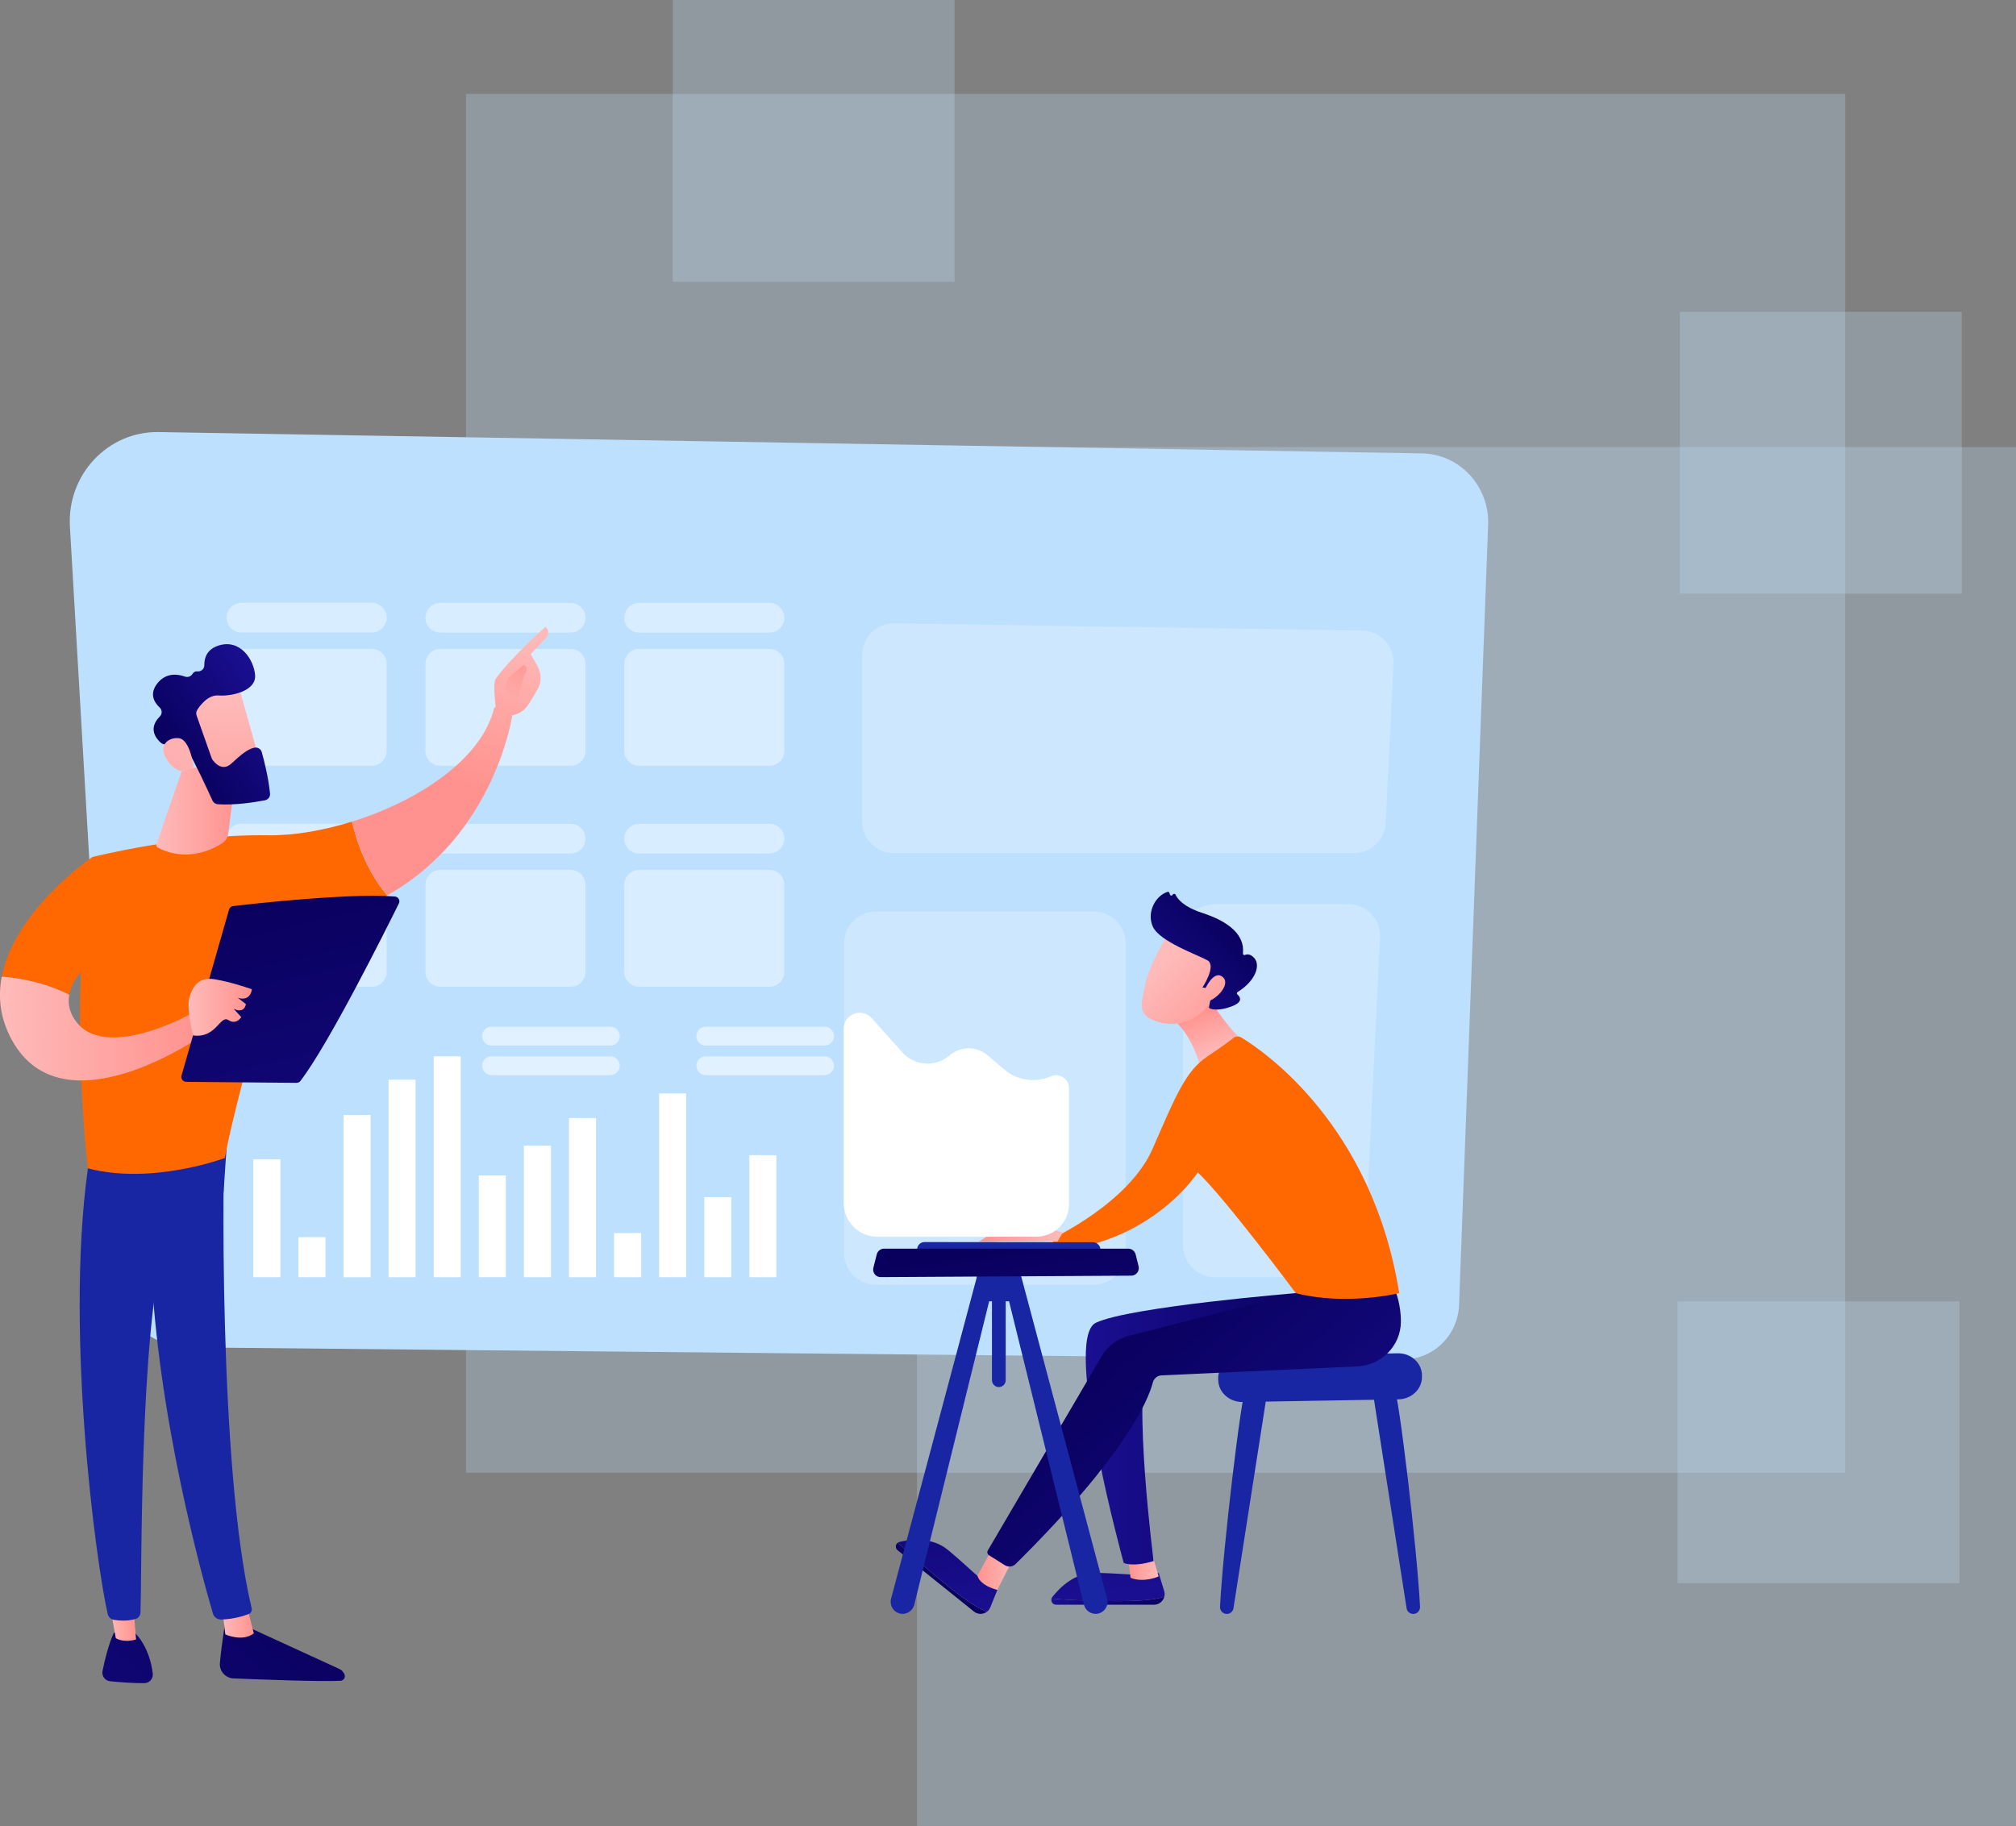 <?xml version="1.0" encoding="UTF-8"?>
<svg xmlns="http://www.w3.org/2000/svg" width="554" height="502" viewBox="0 0 554 502" fill="none">
  <rect x="0" y="0" width="554" height="502" fill="#808080" stroke="none"/>
  <rect x="128.059" y="25.818" width="379.013" height="379.013" fill="#C7E5FF" fill-opacity="0.25"></rect>
  <rect x="184.859" width="77.455" height="77.455" fill="#C7E5FF" fill-opacity="0.25"></rect>
  <rect x="461.632" y="85.717" width="77.455" height="77.455" fill="#C7E5FF" fill-opacity="0.25"></rect>
  <rect x="461" y="357.707" width="77.455" height="77.455" fill="#C7E5FF" fill-opacity="0.25"></rect>
  <rect x="251.987" y="122.895" width="379.013" height="379.013" fill="#C7E5FF" fill-opacity="0.25"></rect>
  <g clip-path="url(#clip0)">
    <path d="M390.758 124.628L43.585 118.764C29.611 118.538 18.381 130.517 19.212 144.786L31.172 350.195C31.827 361.445 40.866 370.253 51.869 370.354L385.596 373.651C393.83 373.726 400.653 367.082 400.955 358.651L408.937 144.283C409.34 133.663 401.132 124.804 390.758 124.628Z" fill="#BDE0FF"></path>
    <g opacity="0.49">
      <path opacity="0.49" d="M333.878 248.523H370.488C375.499 248.523 379.477 252.7 379.226 257.708L375.096 342.746C374.87 347.402 371.017 351.076 366.359 351.076H333.878C329.043 351.076 325.115 347.15 325.115 342.318V257.255C325.14 252.424 329.043 248.523 333.878 248.523Z" fill="white"></path>
      <path opacity="0.49" d="M245.8 171.337L374.316 173.325C379.276 173.401 383.179 177.553 382.927 182.511L380.787 226.2C380.56 230.856 376.708 234.53 372.05 234.53H245.675C240.84 234.53 236.912 230.604 236.912 225.772V180.07C236.912 175.188 240.916 171.262 245.8 171.337Z" fill="white"></path>
      <path opacity="0.49" d="M240.714 250.561H300.565C305.4 250.561 309.328 254.487 309.328 259.319V344.382C309.328 349.214 305.4 353.14 300.565 353.14H240.714C235.88 353.14 231.952 349.214 231.952 344.382V259.319C231.977 254.487 235.88 250.561 240.714 250.561Z" fill="white"></path>
    </g>
    <g opacity="0.64">
      <path opacity="0.64" d="M175.626 226.452H211.456C213.697 226.452 215.535 228.264 215.535 230.529C215.535 232.768 213.722 234.606 211.456 234.606H175.626C173.385 234.606 171.547 232.794 171.547 230.529C171.572 228.264 173.385 226.452 175.626 226.452Z" fill="white"></path>
      <path opacity="0.64" d="M120.987 226.452H156.817C159.058 226.452 160.896 228.264 160.896 230.529C160.896 232.768 159.083 234.606 156.817 234.606H120.987C118.746 234.606 116.908 232.794 116.908 230.529C116.933 228.264 118.746 226.452 120.987 226.452Z" fill="white"></path>
      <path opacity="0.64" d="M102.178 234.58H66.347C64.106 234.58 62.268 232.768 62.268 230.503C62.268 228.264 64.081 226.427 66.347 226.427H102.178C104.419 226.427 106.257 228.239 106.257 230.503C106.257 232.768 104.444 234.58 102.178 234.58Z" fill="white"></path>
      <path opacity="0.64" d="M175.626 239.11H211.456C213.697 239.11 215.535 240.922 215.535 243.187V267.146C215.535 269.386 213.722 271.223 211.456 271.223H175.626C173.385 271.223 171.547 269.411 171.547 267.146V243.187C171.572 240.922 173.385 239.11 175.626 239.11Z" fill="white"></path>
      <path opacity="0.64" d="M120.987 239.11H156.817C159.058 239.11 160.896 240.922 160.896 243.187V267.146C160.896 269.386 159.083 271.223 156.817 271.223H120.987C118.746 271.223 116.908 269.411 116.908 267.146V243.187C116.933 240.922 118.746 239.11 120.987 239.11Z" fill="white"></path>
      <path opacity="0.64" d="M66.347 239.11H102.178C104.419 239.11 106.257 240.922 106.257 243.187V267.146C106.257 269.386 104.444 271.223 102.178 271.223H66.347C64.106 271.223 62.268 269.411 62.268 267.146V243.187C62.294 240.922 64.106 239.11 66.347 239.11Z" fill="white"></path>
    </g>
    <g opacity="0.64">
      <path opacity="0.64" d="M175.626 165.725H211.456C213.697 165.725 215.535 167.537 215.535 169.802C215.535 172.042 213.722 173.879 211.456 173.879H175.626C173.385 173.879 171.547 172.067 171.547 169.802C171.572 167.537 173.385 165.725 175.626 165.725Z" fill="white"></path>
      <path opacity="0.64" d="M120.987 165.725H156.817C159.058 165.725 160.896 167.537 160.896 169.802C160.896 172.042 159.083 173.879 156.817 173.879H120.987C118.746 173.879 116.908 172.067 116.908 169.802C116.933 167.537 118.746 165.725 120.987 165.725Z" fill="white"></path>
      <path opacity="0.64" d="M102.178 173.854H66.347C64.106 173.854 62.268 172.042 62.268 169.777C62.268 167.537 64.081 165.7 66.347 165.7H102.178C104.419 165.7 106.257 167.512 106.257 169.777C106.257 172.042 104.444 173.854 102.178 173.854Z" fill="white"></path>
      <path opacity="0.64" d="M175.626 178.384H211.456C213.697 178.384 215.535 180.196 215.535 182.461V206.419C215.535 208.659 213.722 210.496 211.456 210.496H175.626C173.385 210.496 171.547 208.684 171.547 206.419V182.461C171.572 180.196 173.385 178.384 175.626 178.384Z" fill="white"></path>
      <path opacity="0.64" d="M120.987 178.384H156.817C159.058 178.384 160.896 180.196 160.896 182.461V206.419C160.896 208.659 159.083 210.496 156.817 210.496H120.987C118.746 210.496 116.908 208.684 116.908 206.419V182.461C116.933 180.196 118.746 178.384 120.987 178.384Z" fill="white"></path>
      <path opacity="0.64" d="M66.347 178.384H102.178C104.419 178.384 106.257 180.196 106.257 182.461V206.419C106.257 208.659 104.444 210.496 102.178 210.496H66.347C64.106 210.496 62.268 208.684 62.268 206.419V182.461C62.294 180.196 64.106 178.384 66.347 178.384Z" fill="white"></path>
    </g>
    <path d="M205.926 351.078H213.354V317.531H205.926V351.078Z" fill="white"></path>
    <path d="M193.53 351.083H200.958V329.063H193.53V351.083Z" fill="white"></path>
    <path d="M181.133 351.073H188.561V300.564H181.133V351.073Z" fill="white"></path>
    <path d="M168.761 351.077H176.189V338.946H168.761V351.077Z" fill="white"></path>
    <path d="M156.364 351.083H163.792V307.318H156.364V351.083Z" fill="white"></path>
    <path d="M143.967 351.085H151.395V314.896H143.967V351.085Z" fill="white"></path>
    <path d="M131.57 351.067H138.998V323.107H131.57V351.067Z" fill="white"></path>
    <path d="M119.173 351.078H126.601L126.601 290.351H119.173V351.078Z" fill="white"></path>
    <path d="M106.776 351.085H114.204V296.775H106.776V351.085Z" fill="white"></path>
    <path d="M94.404 351.09H101.832V306.495H94.404V351.09Z" fill="white"></path>
    <path d="M82.008 351.071H89.436V340.073H82.008V351.071Z" fill="white"></path>
    <path d="M69.611 351.074H77.039V318.685H69.611V351.074Z" fill="white"></path>
    <path opacity="0.54" d="M193.956 290.349H226.589C228.024 290.349 229.182 291.507 229.182 292.942C229.182 294.376 228.024 295.534 226.589 295.534H193.956C192.521 295.534 191.363 294.376 191.363 292.942C191.363 291.507 192.521 290.349 193.956 290.349Z" fill="white"></path>
    <path opacity="0.54" d="M193.956 282.221H226.589C228.024 282.221 229.182 283.378 229.182 284.813C229.182 286.247 228.024 287.405 226.589 287.405H193.956C192.521 287.405 191.363 286.247 191.363 284.813C191.363 283.378 192.521 282.221 193.956 282.221Z" fill="white"></path>
    <path opacity="0.54" d="M135.087 290.349H167.719C169.155 290.349 170.313 291.507 170.313 292.942C170.313 294.376 169.155 295.534 167.719 295.534H135.087C133.652 295.534 132.494 294.376 132.494 292.942C132.468 291.507 133.652 290.349 135.087 290.349Z" fill="white"></path>
    <path opacity="0.54" d="M135.087 282.221H167.719C169.155 282.221 170.313 283.378 170.313 284.813C170.313 286.247 169.155 287.405 167.719 287.405H135.087C133.652 287.405 132.494 286.247 132.494 284.813C132.468 283.378 133.652 282.221 135.087 282.221Z" fill="white"></path>
    <path d="M61.941 445.778C61.941 445.778 60.934 451.49 60.43 457.128C60.229 459.342 61.941 461.255 64.157 461.356C71.686 461.658 87.775 462.287 93.566 462.01C94.422 461.96 95.001 461.079 94.674 460.274C94.397 459.594 93.894 459.04 93.214 458.738L66.624 446.533L61.941 445.778Z" fill="url(#paint0_linear)"></path>
    <path d="M61.11 442.431L61.916 449.251C61.916 449.251 66.574 451.415 69.747 448.974L67.808 441.374L61.11 442.431Z" fill="url(#paint1_linear)"></path>
    <path d="M61.715 314.081C61.362 315.868 59.826 403.045 69.168 442.103C69.319 442.732 68.991 443.387 68.387 443.638C66.952 444.217 64.157 445.073 60.783 445.174C59.751 445.199 58.819 444.544 58.517 443.538C55.848 434.478 43.082 389.052 41.42 345.665C39.557 297.195 41.42 344.004 41.42 344.004L42.503 314.031L61.715 314.081Z" fill="#1926A3"></path>
    <path d="M31.348 448.747C31.348 448.747 29.737 451.616 28.176 459.292C27.899 460.676 28.855 462.01 30.265 462.136C32.758 462.388 36.586 462.69 39.632 462.664C41.042 462.664 42.15 461.431 41.974 460.022C41.647 457.228 40.589 452.648 37.316 449.074L31.348 448.747Z" fill="url(#paint2_linear)"></path>
    <path d="M29.938 439.964L31.827 450.282C31.827 450.282 33.69 451.667 37.391 450.66L36.485 439.562L29.938 439.964Z" fill="url(#paint3_linear)"></path>
    <path d="M24.827 316.749C17.197 362.753 26.489 430.426 29.611 443.689C29.812 444.494 30.467 445.123 31.273 445.249C32.657 445.476 34.974 445.677 37.24 445.023C38.021 444.796 38.575 444.092 38.6 443.286C39.028 432.565 38.273 366.83 45.373 340.833C45.726 339.525 46.531 338.367 47.639 337.587L61.438 327.797L62.495 311.967L24.827 316.749Z" fill="#1926A3"></path>
    <path d="M73.398 229.598C50.535 229.22 25.33 235.587 25.33 235.587C18.532 275.325 24.147 321.153 24.147 321.153C41.848 325.784 61.79 318.31 61.79 318.31C64.736 301.7 78.459 254.965 78.459 254.965C89.613 253.581 98.829 250.36 106.408 246.107C100.642 239.413 97.897 230.906 96.714 225.848C88.631 228.364 80.448 229.723 73.398 229.598Z" fill="#FF6700"></path>
    <path d="M140.903 195.95C138.662 193.232 135.817 194.515 135.817 194.515C132.443 208.709 114.818 220.236 96.714 225.848C97.897 230.881 100.617 239.412 106.408 246.107C136.472 229.22 140.903 195.95 140.903 195.95Z" fill="url(#paint4_linear)"></path>
    <path d="M140.375 196.655C140.601 197.41 137.882 198.542 136.296 195.497C136.245 194.037 135.339 187.771 136.22 186.563C140.878 180.221 149.918 172.268 149.918 172.268C151.454 173.778 150.195 175.263 150.195 175.263L145.813 179.818C146.72 181.479 147.853 182.863 148.382 184.877C148.785 186.387 148.533 188.022 147.777 189.381C146.997 190.766 145.964 192.578 144.957 193.987C143.044 196.629 140.375 196.655 140.375 196.655Z" fill="url(#paint5_linear)"></path>
    <path d="M143.875 182.763L139.871 186.135L138.612 189.507L142.162 193.458C142.162 193.458 143.371 186.764 144.252 185.33C145.159 183.87 144.706 183.165 143.875 182.763Z" fill="url(#paint6_linear)"></path>
    <path d="M34.118 257.709L25.356 235.587C25.356 235.587 4.004 250.083 0.504 268.455C4.532 268.757 11.885 269.788 19.061 273.438C20.622 264.755 34.118 257.709 34.118 257.709Z" fill="#FF6700"></path>
    <path d="M52.751 278.521C52.751 278.521 28.78 292.061 20.697 280.509C19.01 278.118 18.608 275.728 19.036 273.437C11.86 269.813 4.507 268.756 0.478 268.454C-0.579 273.991 -0.025 279.88 3.248 285.845C17.424 311.741 55.923 284.41 55.923 284.41L52.751 278.521Z" fill="url(#paint7_linear)"></path>
    <path d="M49.88 295.659L62.948 250.007C63.099 249.479 63.527 249.101 64.081 249.051C66.448 248.774 73.322 247.994 81.254 247.34C90.797 246.534 101.901 245.88 108.523 246.434C109.454 246.509 110.034 247.516 109.606 248.346C105.829 255.972 90.343 286.977 82.563 297.119C82.311 297.446 81.908 297.648 81.48 297.648L51.139 297.371C50.283 297.346 49.628 296.49 49.88 295.659Z" fill="url(#paint8_linear)"></path>
    <path d="M53.053 284.611C53.053 284.611 51.24 277.112 51.97 274.469C52.7 271.801 54.136 268.404 58.869 269.159C63.628 269.914 69.218 271.927 69.218 271.927C69.218 271.927 68.941 275.4 65.34 274.268L67.581 276.004C67.581 276.004 67.254 278.773 64.207 277.288L66.297 279.578C66.297 279.578 64.988 281.843 62.747 280.383C60.481 278.924 59.398 285.517 53.053 284.611Z" fill="url(#paint9_linear)"></path>
    <path d="M50.258 211.05L42.981 232.064C42.855 232.416 43.006 232.794 43.334 232.97C45.323 234.077 52.449 237.223 61.06 231.787C61.966 231.208 62.571 230.302 62.697 229.245L65.063 211.05H50.258Z" fill="url(#paint10_linear)"></path>
    <path d="M65.24 187.57C65.441 187.872 71.988 211.453 71.988 211.453L58.441 214.9L48.923 193.484C48.923 193.458 61.664 182.511 65.24 187.57Z" fill="url(#paint11_linear)"></path>
    <path d="M54.035 196.705L58.164 208.382C58.215 208.533 58.29 208.659 58.391 208.81C58.945 209.615 61.085 212.208 63.603 209.867C65.894 207.753 68.009 205.84 69.973 205.513C70.855 205.362 71.711 205.891 71.937 206.746C72.542 208.886 73.775 213.743 74.203 218.122C74.304 219.002 73.675 219.808 72.793 219.984C70.15 220.487 64.535 221.393 59.851 221.066C59.222 221.016 58.668 220.638 58.391 220.059C57.107 217.241 53.154 208.684 51.668 206.47C50.283 204.381 46.909 204.456 45.474 204.582C45.021 204.632 44.542 204.481 44.19 204.154C42.956 203.072 40.589 200.279 43.913 196.957C44.618 196.252 44.593 195.145 43.862 194.465C42.427 193.131 40.916 190.741 43.283 187.796C45.7 184.801 48.898 185.279 50.837 185.984C51.618 186.261 52.499 185.934 52.927 185.204C53.179 184.801 53.607 184.474 54.337 184.55C55.344 184.625 56.175 183.795 56.15 182.813C56.125 180.9 56.804 178.459 60.128 177.427C66.045 175.59 69.747 181.303 70.099 185.556C70.477 189.809 63.93 191.445 60.103 191.168C57.182 190.942 55.017 193.836 54.136 195.245C53.909 195.673 53.858 196.227 54.035 196.705Z" fill="url(#paint12_linear)"></path>
    <path d="M53.204 210.698C53.204 210.698 52.247 203.299 49.175 202.921C46.103 202.569 43.107 205.085 46.154 209.238C49.956 214.422 53.204 210.698 53.204 210.698Z" fill="url(#paint13_linear)"></path>
    <path d="M383.103 381.352C384.387 383.239 389.448 425.896 390.229 441.676C390.279 442.733 389.423 443.639 388.366 443.639C387.434 443.639 386.654 442.959 386.528 442.053L377.262 382.711L383.103 381.352Z" fill="#1926A3"></path>
    <path d="M342.388 381.352C341.104 383.239 336.043 425.896 335.263 441.676C335.212 442.733 336.068 443.639 337.126 443.639C338.057 443.639 338.838 442.959 338.964 442.053L348.23 382.711L342.388 381.352Z" fill="#1926A3"></path>
    <path d="M390.758 378.03V378.483C390.783 381.83 387.913 384.573 384.287 384.649L341.482 385.378C337.932 385.429 334.96 382.862 334.784 379.565L334.759 379.137C334.583 375.689 337.504 372.795 341.205 372.745L384.035 371.99C387.711 371.889 390.733 374.632 390.758 378.03Z" fill="#1926A3"></path>
    <path d="M307.465 440.115C315.069 440.115 318.443 439.461 319.954 438.857C319.651 440.115 318.544 441.097 317.133 441.097H290.217C289.31 441.097 288.731 440.241 288.958 439.436C292.03 439.688 298.526 440.115 307.465 440.115Z" fill="url(#paint14_linear)"></path>
    <path d="M288.957 439.436C289.007 439.285 289.057 439.134 289.183 438.983C291.223 436.366 295.352 432.263 300.967 432.339C309.176 432.465 312.046 433.346 318.417 432.389L319.927 437.372C320.078 437.876 320.078 438.379 319.978 438.857C318.467 439.461 315.093 440.115 307.489 440.115C298.525 440.115 292.029 439.688 288.957 439.436Z" fill="url(#paint15_linear)"></path>
    <path d="M316.554 427.029L318.392 433.32C318.392 433.32 314.288 435.183 310.688 433.698L309.983 428.262L316.554 427.029Z" fill="url(#paint16_linear)"></path>
    <path d="M260.732 436.164C266.674 440.921 269.696 442.531 271.232 443.009C270.224 443.79 268.739 443.865 267.656 442.984L246.657 426.123C245.952 425.544 246.052 424.512 246.707 424.059C248.973 426.173 253.782 430.577 260.732 436.164Z" fill="url(#paint17_linear)"></path>
    <path d="M246.732 424.059C246.858 423.958 247.009 423.883 247.185 423.833C250.408 423.078 256.2 422.474 260.505 426.047C266.825 431.282 268.512 433.748 274.077 437.02L272.138 441.827C271.937 442.305 271.634 442.707 271.257 443.009C269.721 442.531 266.674 440.921 260.757 436.164C253.782 430.577 248.973 426.173 246.732 424.059Z" fill="url(#paint18_linear)"></path>
    <path d="M356.086 355.455C356.086 355.455 310.511 359.18 301.17 363.584C291.828 367.988 308.799 429.621 308.799 429.621C308.799 429.621 311.342 430.854 317.008 429.092C317.008 429.092 311.191 383.591 315.522 373.726L364.873 365.648L356.086 355.455Z" fill="url(#paint19_linear)"></path>
    <path d="M278.609 428.363C278.181 428.74 274.077 437.02 274.077 437.02C274.077 437.02 269.519 436.038 268.588 433.144L272.692 425.67L278.609 428.363Z" fill="url(#paint20_linear)"></path>
    <path d="M383.531 355.078C383.531 355.078 385.017 358.651 384.967 363.383C384.891 369.951 379.603 375.261 373.057 375.588L319.198 378.055C318.065 378.105 317.108 378.885 316.806 379.993C315.547 384.875 309.353 399.924 279.113 429.898C278.307 430.703 277.048 430.829 276.091 430.225L271.786 427.507C271.332 427.23 271.181 426.626 271.458 426.173L302.832 372.644C304.468 369.926 307.137 367.963 310.209 367.183L356.111 355.455L383.531 355.078Z" fill="url(#paint21_linear)"></path>
    <path d="M330.428 271.449C330.428 271.449 336.194 281.642 342.086 286.6L329.925 293.369C329.925 293.369 327.18 282.573 320.935 279.402L330.428 271.449Z" fill="url(#paint22_linear)"></path>
    <path d="M384.513 355.455C384.513 355.455 369.96 359.004 356.086 355.455C356.086 355.455 336.673 329.358 329.144 322.261C329.144 322.261 317.159 341.161 290.469 343.853L288.983 340.531C288.983 340.531 310.234 330.742 316.756 315.717C323.302 300.693 325.921 294.275 331.863 290.349C335.565 287.908 337.781 286.247 338.939 285.316C339.568 284.813 340.424 284.762 341.129 285.19C347.449 289.016 377.136 309.35 384.513 355.455Z" fill="#FF6700"></path>
    <path d="M337.126 308.218C337.126 308.218 334.532 314.962 329.95 320.952L337.126 308.218Z" fill="#FF6700"></path>
    <path d="M292.08 338.77L289.084 337.965L279.969 335.851C278.861 335.599 277.728 335.8 276.771 336.379L268.94 341.312L290.594 341.287L292.08 338.77Z" fill="url(#paint23_linear)"></path>
    <path d="M321.263 256.148C321.263 256.148 315.648 265.46 314.691 270.619C313.709 275.778 312.148 279 318.015 280.811C323.882 282.649 329.32 280.333 332.745 275.527C332.745 275.527 338.083 268.128 337.554 264.73C337.025 261.358 321.263 256.148 321.263 256.148Z" fill="url(#paint24_linear)"></path>
    <path d="M331.184 271.55L330.428 271.449C330.428 271.449 334.406 265.46 331.813 263.975C329.22 262.49 318.619 258.841 316.781 254.663C315.018 250.637 317.662 246.107 320.86 245.151C321.061 245.1 321.288 245.201 321.338 245.402L321.515 245.906C321.641 246.258 322.119 246.258 322.27 245.931C322.421 245.604 322.874 245.604 323.025 245.906C323.605 247.164 325.292 249.278 330.378 250.939C337.604 253.279 342.111 256.928 341.557 262.062C341.532 262.39 341.834 262.616 342.137 262.49C342.716 262.239 343.622 262.188 344.654 263.321C346.467 265.309 345.057 269.612 340.097 272.683C339.87 272.834 339.82 273.161 340.021 273.337C340.752 273.966 341.809 275.375 338.46 276.634C335.036 277.917 333.173 277.489 332.493 277.213C332.317 277.137 332.191 276.936 332.241 276.76L333.122 272.255C333.173 272.028 332.996 271.802 332.77 271.777L331.184 271.55Z" fill="url(#paint25_linear)"></path>
    <path d="M330.881 272.481C330.881 272.481 333.349 266.391 335.968 268.53C338.561 270.669 333.576 275.401 331.259 275.35L330.881 272.481Z" fill="url(#paint26_linear)"></path>
    <path d="M300.44 345.59C300.414 345.59 300.364 345.59 300.339 345.59L254.084 345.54C252.951 345.54 252.02 344.608 252.02 343.476C252.02 342.344 252.951 341.387 254.084 341.412L300.339 341.463C301.472 341.463 302.404 342.394 302.404 343.526C302.404 344.634 301.547 345.54 300.44 345.59Z" fill="#1926A3"></path>
    <path d="M279.843 347.905C280.044 348.736 299.332 421.089 304.242 439.436C304.796 441.55 303.234 443.613 301.069 443.613C299.558 443.613 298.249 442.582 297.871 441.097L276.444 354.272L279.843 347.905Z" fill="#1926A3"></path>
    <path d="M269.268 347.905C269.066 348.736 249.779 421.089 244.869 439.436C244.315 441.55 245.876 443.613 248.041 443.613C249.552 443.613 250.862 442.582 251.239 441.097L272.667 354.272L269.268 347.905Z" fill="#1926A3"></path>
    <path d="M268.487 345.54H280.498V355.179C280.498 356.563 279.39 357.695 278.005 357.695H276.368V379.364C276.368 380.421 275.537 381.276 274.48 381.276C273.447 381.276 272.591 380.421 272.591 379.364V357.695H271.76C269.947 357.695 268.462 356.21 268.462 354.373V345.54H268.487Z" fill="#1926A3"></path>
    <path d="M310.058 343.224H242.93C241.998 343.224 241.167 343.879 240.941 344.785L240.009 348.459C239.682 349.793 240.664 351.076 242.024 351.051L310.889 350.648C312.224 350.648 313.206 349.365 312.878 348.056L312.072 344.785C311.821 343.879 310.99 343.224 310.058 343.224Z" fill="url(#paint27_linear)"></path>
    <path d="M293.767 299.107V330.943C293.767 335.926 289.738 339.953 284.753 339.953H241.117C236.006 339.953 231.851 335.8 231.851 330.691V282.774C231.851 278.748 236.837 276.835 239.531 279.855L247.966 289.267C251.214 292.891 256.703 293.395 260.556 290.425L261.361 289.796C264.332 287.506 268.512 287.606 271.357 290.047L275.965 293.973C279.516 296.993 284.476 297.723 288.756 295.861C291.148 294.829 293.767 296.54 293.767 299.107Z" fill="white"></path>
  </g>
  <defs>
    <linearGradient id="paint0_linear" x1="92.728" y1="437.891" x2="-4.616" y2="543.827" gradientUnits="userSpaceOnUse">
      <stop stop-color="#09005D"></stop>
      <stop offset="1" stop-color="#1A0F91"></stop>
    </linearGradient>
    <linearGradient id="paint1_linear" x1="61.114" y1="445.755" x2="69.766" y2="445.755" gradientUnits="userSpaceOnUse">
      <stop stop-color="#FEBBBA"></stop>
      <stop offset="1" stop-color="#FF928E"></stop>
    </linearGradient>
    <linearGradient id="paint2_linear" x1="70.878" y1="417.813" x2="-26.464" y2="523.749" gradientUnits="userSpaceOnUse">
      <stop stop-color="#09005D"></stop>
      <stop offset="1" stop-color="#1A0F91"></stop>
    </linearGradient>
    <linearGradient id="paint3_linear" x1="29.935" y1="445.311" x2="37.405" y2="445.311" gradientUnits="userSpaceOnUse">
      <stop stop-color="#FEBBBA"></stop>
      <stop offset="1" stop-color="#FF928E"></stop>
    </linearGradient>
    <linearGradient id="paint4_linear" x1="134.097" y1="168.7" x2="118.847" y2="212.294" gradientUnits="userSpaceOnUse">
      <stop stop-color="#FEBBBA"></stop>
      <stop offset="1" stop-color="#FF928E"></stop>
    </linearGradient>
    <linearGradient id="paint5_linear" x1="147.143" y1="173.264" x2="131.893" y2="216.858" gradientUnits="userSpaceOnUse">
      <stop stop-color="#FEBBBA"></stop>
      <stop offset="1" stop-color="#FF928E"></stop>
    </linearGradient>
    <linearGradient id="paint6_linear" x1="135.418" y1="201.113" x2="146.905" y2="177.926" gradientUnits="userSpaceOnUse">
      <stop stop-color="#FEBBBA"></stop>
      <stop offset="1" stop-color="#FF928E"></stop>
    </linearGradient>
    <linearGradient id="paint7_linear" x1="-1.08646e-06" y1="282.742" x2="55.933" y2="282.742" gradientUnits="userSpaceOnUse">
      <stop stop-color="#FEBBBA"></stop>
      <stop offset="1" stop-color="#FF928E"></stop>
    </linearGradient>
    <linearGradient id="paint8_linear" x1="72.854" y1="242.995" x2="103.581" y2="371.085" gradientUnits="userSpaceOnUse">
      <stop stop-color="#09005D"></stop>
      <stop offset="1" stop-color="#1A0F91"></stop>
    </linearGradient>
    <linearGradient id="paint9_linear" x1="51.78" y1="276.88" x2="69.205" y2="276.88" gradientUnits="userSpaceOnUse">
      <stop stop-color="#FEBBBA"></stop>
      <stop offset="1" stop-color="#FF928E"></stop>
    </linearGradient>
    <linearGradient id="paint10_linear" x1="42.949" y1="222.977" x2="65.063" y2="222.977" gradientUnits="userSpaceOnUse">
      <stop stop-color="#FEBBBA"></stop>
      <stop offset="1" stop-color="#FF928E"></stop>
    </linearGradient>
    <linearGradient id="paint11_linear" x1="60.83" y1="190.877" x2="59.312" y2="237.393" gradientUnits="userSpaceOnUse">
      <stop stop-color="#FEBBBA"></stop>
      <stop offset="1" stop-color="#FF928E"></stop>
    </linearGradient>
    <linearGradient id="paint12_linear" x1="48.478" y1="210.554" x2="75.871" y2="191.208" gradientUnits="userSpaceOnUse">
      <stop stop-color="#09005D"></stop>
      <stop offset="1" stop-color="#1A0F91"></stop>
    </linearGradient>
    <linearGradient id="paint13_linear" x1="63.047" y1="195.348" x2="4.435" y2="247.091" gradientUnits="userSpaceOnUse">
      <stop stop-color="#FEBBBA"></stop>
      <stop offset="1" stop-color="#FF928E"></stop>
    </linearGradient>
    <linearGradient id="paint14_linear" x1="319.951" y1="439.982" x2="288.904" y2="439.982" gradientUnits="userSpaceOnUse">
      <stop stop-color="#09005D"></stop>
      <stop offset="1" stop-color="#1A0F91"></stop>
    </linearGradient>
    <linearGradient id="paint15_linear" x1="296.029" y1="380.313" x2="304.504" y2="438.893" gradientUnits="userSpaceOnUse">
      <stop stop-color="#09005D"></stop>
      <stop offset="1" stop-color="#1A0F91"></stop>
    </linearGradient>
    <linearGradient id="paint16_linear" x1="318.4" y1="430.631" x2="309.999" y2="430.631" gradientUnits="userSpaceOnUse">
      <stop stop-color="#FEBBBA"></stop>
      <stop offset="1" stop-color="#FF928E"></stop>
    </linearGradient>
    <linearGradient id="paint17_linear" x1="256.917" y1="437.031" x2="278.336" y2="399.591" gradientUnits="userSpaceOnUse">
      <stop stop-color="#09005D"></stop>
      <stop offset="1" stop-color="#1A0F91"></stop>
    </linearGradient>
    <linearGradient id="paint18_linear" x1="254.013" y1="386.391" x2="262.487" y2="444.971" gradientUnits="userSpaceOnUse">
      <stop stop-color="#09005D"></stop>
      <stop offset="1" stop-color="#1A0F91"></stop>
    </linearGradient>
    <linearGradient id="paint19_linear" x1="364.85" y1="392.745" x2="298.351" y2="392.745" gradientUnits="userSpaceOnUse">
      <stop stop-color="#09005D"></stop>
      <stop offset="1" stop-color="#1A0F91"></stop>
    </linearGradient>
    <linearGradient id="paint20_linear" x1="278.611" y1="431.338" x2="268.583" y2="431.338" gradientUnits="userSpaceOnUse">
      <stop stop-color="#FEBBBA"></stop>
      <stop offset="1" stop-color="#FF928E"></stop>
    </linearGradient>
    <linearGradient id="paint21_linear" x1="304.446" y1="365.054" x2="377.408" y2="447.821" gradientUnits="userSpaceOnUse">
      <stop stop-color="#09005D"></stop>
      <stop offset="1" stop-color="#1A0F91"></stop>
    </linearGradient>
    <linearGradient id="paint22_linear" x1="334.319" y1="290.087" x2="329.379" y2="277.623" gradientUnits="userSpaceOnUse">
      <stop stop-color="#FEBBBA"></stop>
      <stop offset="1" stop-color="#FF928E"></stop>
    </linearGradient>
    <linearGradient id="paint23_linear" x1="292.078" y1="338.552" x2="268.912" y2="338.552" gradientUnits="userSpaceOnUse">
      <stop stop-color="#FEBBBA"></stop>
      <stop offset="1" stop-color="#FF928E"></stop>
    </linearGradient>
    <linearGradient id="paint24_linear" x1="319.223" y1="264.742" x2="341.342" y2="286.816" gradientUnits="userSpaceOnUse">
      <stop stop-color="#FEBBBA"></stop>
      <stop offset="1" stop-color="#FF928E"></stop>
    </linearGradient>
    <linearGradient id="paint25_linear" x1="338.472" y1="252.161" x2="312.418" y2="277.919" gradientUnits="userSpaceOnUse">
      <stop stop-color="#09005D"></stop>
      <stop offset="1" stop-color="#1A0F91"></stop>
    </linearGradient>
    <linearGradient id="paint26_linear" x1="322.802" y1="261.157" x2="344.921" y2="283.23" gradientUnits="userSpaceOnUse">
      <stop stop-color="#FEBBBA"></stop>
      <stop offset="1" stop-color="#FF928E"></stop>
    </linearGradient>
    <linearGradient id="paint27_linear" x1="275.62" y1="342.795" x2="284.14" y2="405.82" gradientUnits="userSpaceOnUse">
      <stop stop-color="#09005D"></stop>
      <stop offset="1" stop-color="#1A0F91"></stop>
    </linearGradient>
    <clipPath id="clip0">
      <rect width="408.962" height="343.9" fill="white" transform="translate(0 118.764)"></rect>
    </clipPath>
  </defs>
</svg>
